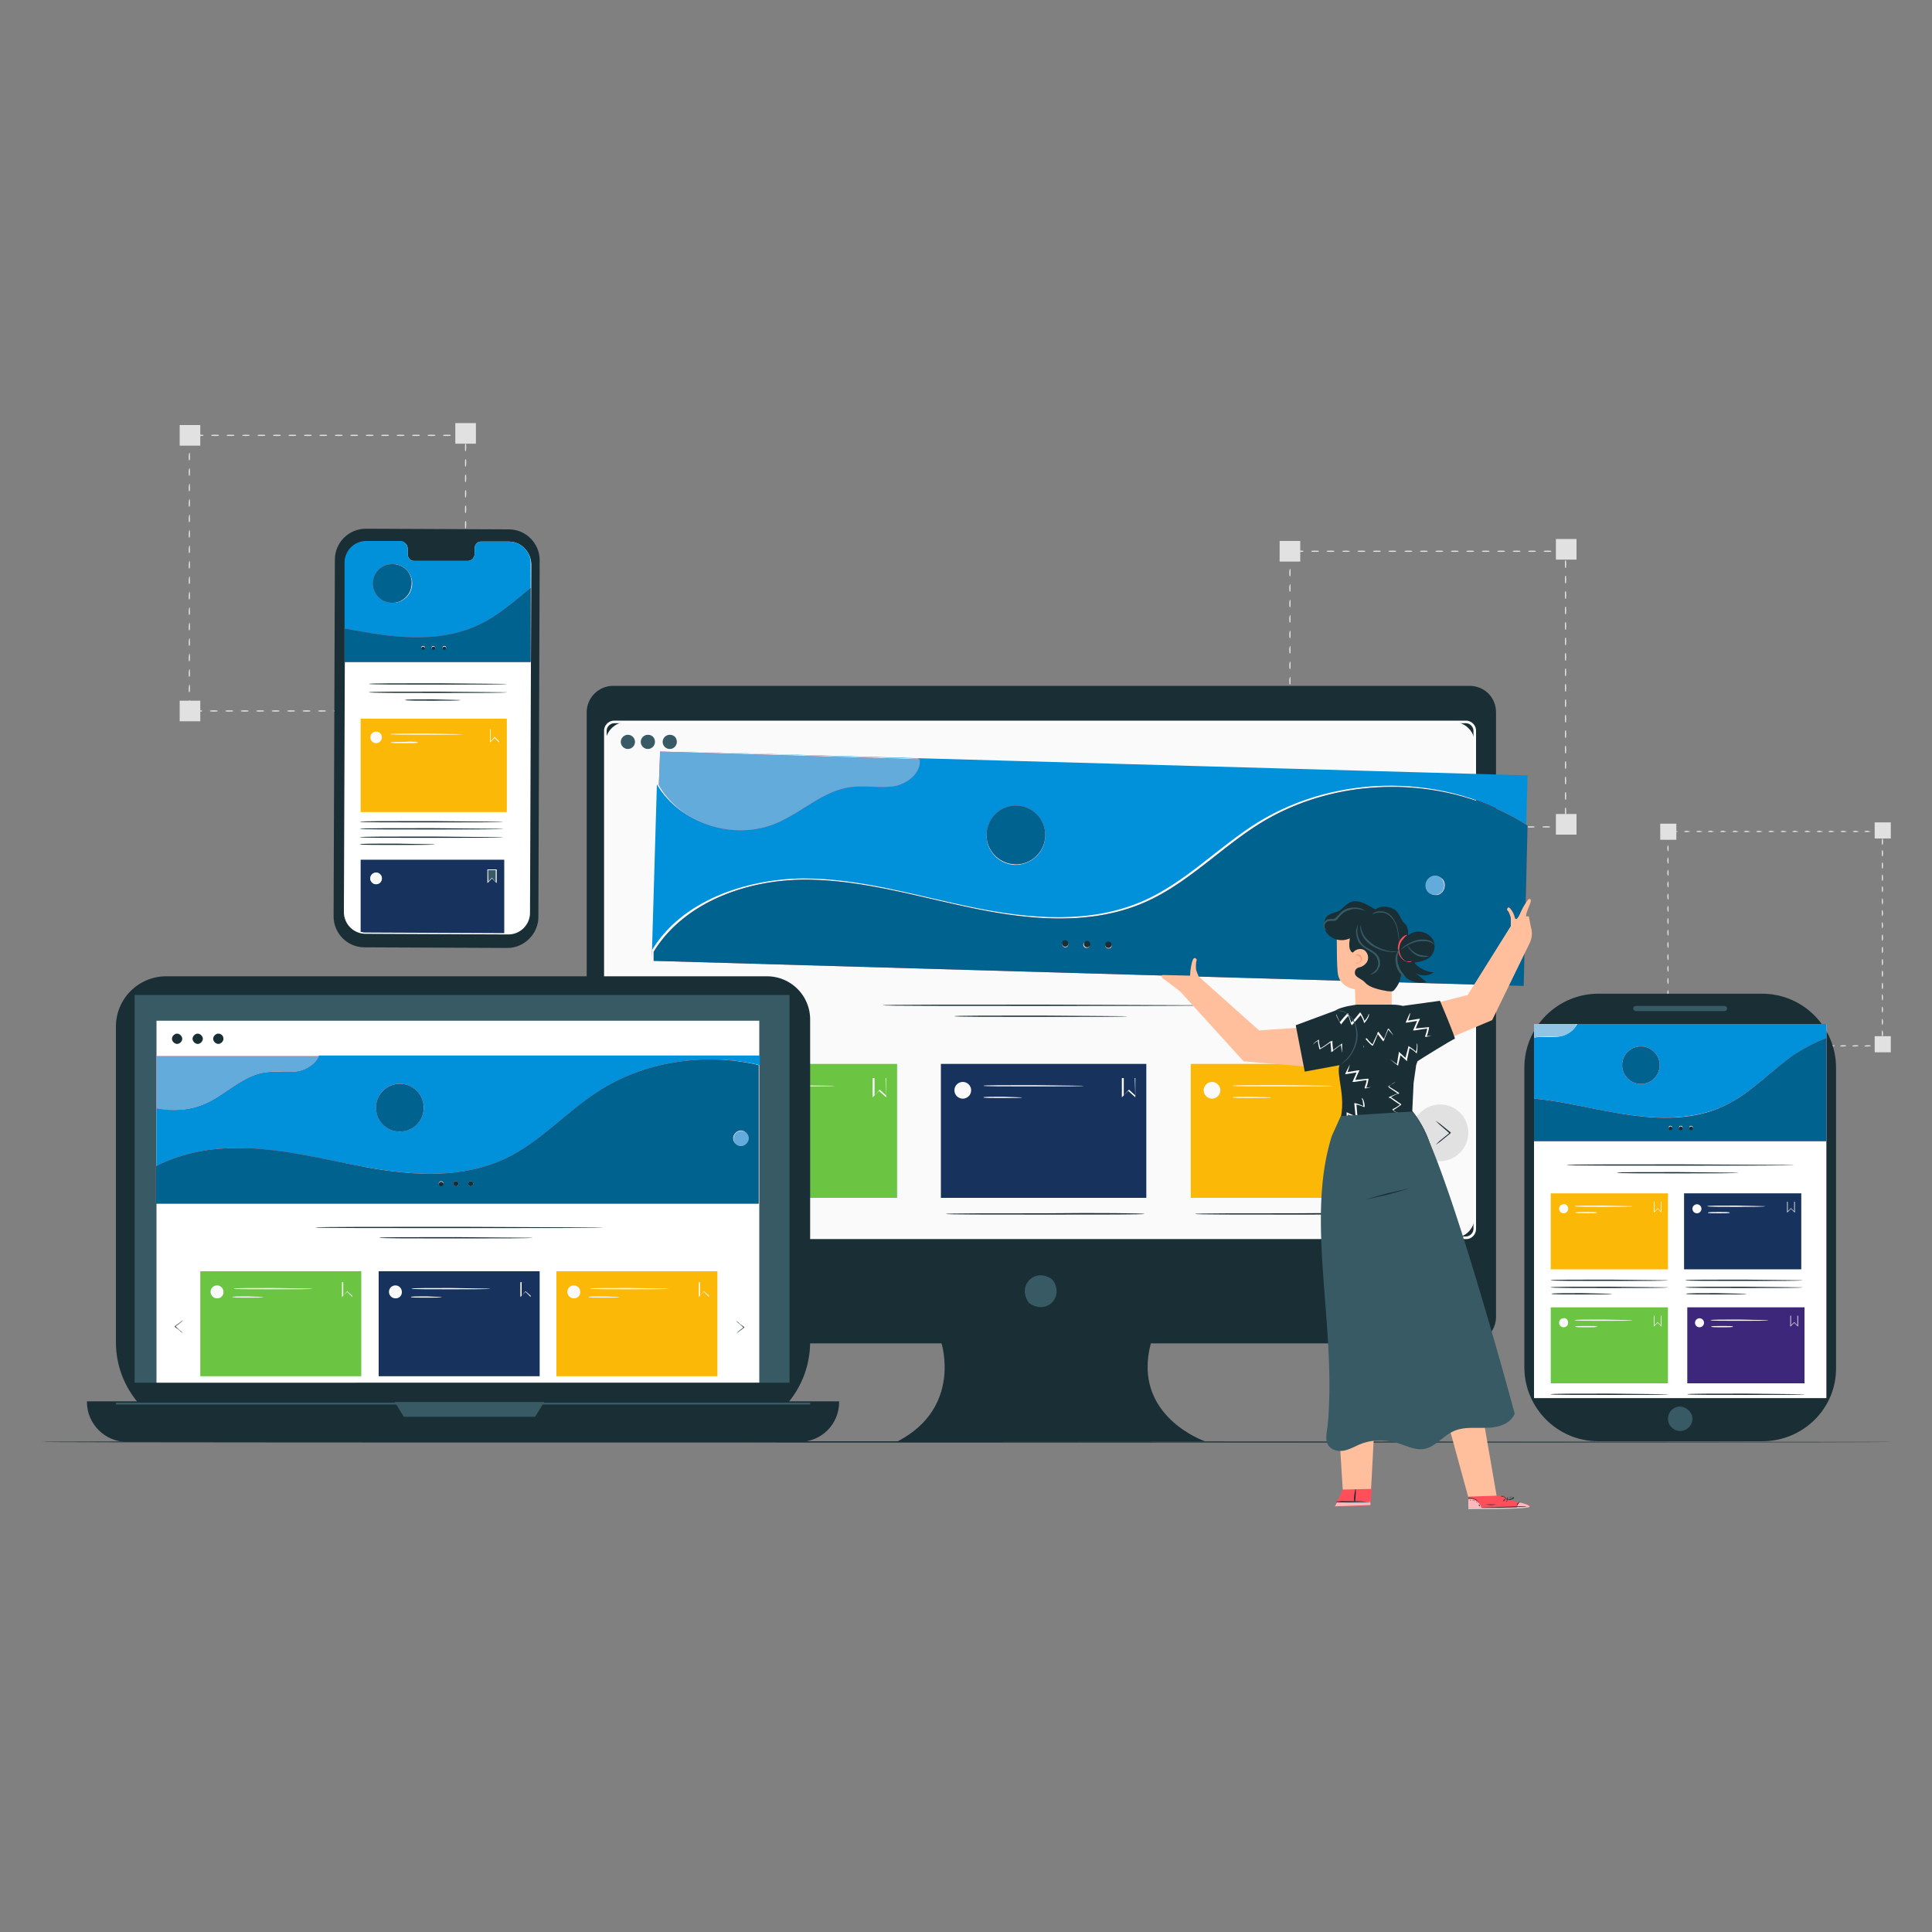 <svg xmlns="http://www.w3.org/2000/svg" xmlns:xlink="http://www.w3.org/1999/xlink" viewBox="0 0 300 300" xmlns:v="https://vecta.io/nano"><rect x="0" y="0" width="300" height="300" fill="#808080" stroke="none"/><style><![CDATA[.R{fill:#1a2e35}.S{fill:#fafafa}.T{fill:#ff4f5b}.U{fill:#375a64}.V{fill:#00628e}.W{fill:#fff}.X{fill:#62abda}.Y{fill:#17325c}.Z{fill:#0191db}.a{fill:#fcb807}.b{fill:#e1e1e1}.c{fill:#6bc542}]]></style><g class="b"><path d="M241.9 128.4c0-.1.4-.1.9-.1h.3l-.1.1c0-.3.1-.6.1-.6s.1.2.1.6v.1h-.4c-.5 0-.9 0-.9-.1z"/><use xlink:href="#B"/><use xlink:href="#B" x="-2.4"/><use xlink:href="#B" x="-4.8"/><use xlink:href="#B" x="-7.2"/><use xlink:href="#B" x="-9.6"/><use xlink:href="#B" x="-12"/><use xlink:href="#B" x="-14.4"/><use xlink:href="#B" x="-16.8"/><use xlink:href="#B" x="-19.2"/><use xlink:href="#B" x="-21.6"/><use xlink:href="#B" x="-24"/><use xlink:href="#B" x="-26.4"/><use xlink:href="#B" x="-28.8"/><use xlink:href="#C"/><use xlink:href="#C" x="-2.4"/><use xlink:href="#C" x="-4.8"/><use xlink:href="#C" x="-7.2"/><use xlink:href="#D"/><use xlink:href="#D" y="-2.4"/><use xlink:href="#D" y="-4.8"/><use xlink:href="#D" y="-7.2"/><use xlink:href="#D" y="-9.6"/><use xlink:href="#E"/><use xlink:href="#E" y="-2.4"/><use xlink:href="#E" y="-4.8"/><use xlink:href="#E" y="-7.2"/><use xlink:href="#E" y="-9.6"/><use xlink:href="#E" y="-12"/><use xlink:href="#E" y="-14.4"/><use xlink:href="#E" y="-16.8"/><use xlink:href="#E" y="-19.2"/><use xlink:href="#E" y="-21.6"/><use xlink:href="#E" y="-24"/><use xlink:href="#E" y="-26.4"/><use xlink:href="#E" y="-28.8"/><use xlink:href="#F"/><use xlink:href="#F" x="2.4"/><use xlink:href="#F" x="4.8"/><ellipse cx="209" cy="85.6" rx=".6" ry=".1"/><use xlink:href="#F" x="9.6"/><use xlink:href="#F" x="12"/><use xlink:href="#F" x="14.4"/><use xlink:href="#G"/><use xlink:href="#G" x="2.4"/><use xlink:href="#G" x="4.8"/><use xlink:href="#G" x="7.2"/><use xlink:href="#G" x="9.6"/><use xlink:href="#G" x="12"/><use xlink:href="#G" x="14.4"/><use xlink:href="#G" x="16.8"/><use xlink:href="#G" x="19.2"/><use xlink:href="#G" x="21.6"/><path d="M243.1 85.8s-.1-.1-.1-.2l.1.2c-.1-.1-.3 0-.4 0-.3 0-.6 0-.6-.1s.3-.1.6-.1h.5v.1s0 .1-.1.1z"/><use xlink:href="#H"/><use xlink:href="#H" y="2.4"/><use xlink:href="#H" y="4.8"/><use xlink:href="#H" y="7.2"/><use xlink:href="#H" y="9.6"/><use xlink:href="#H" y="12"/><use xlink:href="#H" y="14.4"/><use xlink:href="#H" y="16.8"/><use xlink:href="#H" y="19.2"/><use xlink:href="#H" y="21.6"/><use xlink:href="#H" y="24"/><use xlink:href="#H" y="26.4"/><use xlink:href="#H" y="28.8"/><use xlink:href="#H" y="31.2"/><use xlink:href="#H" y="33.6"/><path d="M243.1 124.2c-.1 0-.1-.3-.1-.6s0-.6.1-.6.1.3.1.6c0 .4 0 .6-.1.6zm0 2.4c-.1 0-.1-.3-.1-.6s0-.6.1-.6.1.3.1.6c0 .4 0 .6-.1.6z"/><path d="M241.6 126.4h3.2v3.2h-3.2zm-42.9.4h3.2v3.2h-3.2zm42.9-43.1h3.2v3.2h-3.2zm-42.9.3h3.2v3.2h-3.2zM71.1 110.4c0-.1.4-.1.9-.1h.3l-.1.1c0-.3.1-.6.1-.6s.1.2.1.6v.1H72c-.5 0-.9 0-.9-.1z"/><use xlink:href="#C" x="-139.6" y="-18"/><use xlink:href="#C" x="-142" y="-18"/><use xlink:href="#C" x="-144.4" y="-18"/><use xlink:href="#B" x="-178.1" y="-18"/><use xlink:href="#B" x="-180.5" y="-18"/><use xlink:href="#B" x="-182.9" y="-18"/><use xlink:href="#B" x="-185.3" y="-18"/><use xlink:href="#B" x="-187.7" y="-18"/><use xlink:href="#B" x="-190.1" y="-18"/><use xlink:href="#B" x="-192.5" y="-18"/><use xlink:href="#B" x="-194.9" y="-18"/><use xlink:href="#B" x="-197.3" y="-18"/><use xlink:href="#B" x="-199.7" y="-18"/><use xlink:href="#B" x="-202.1" y="-18"/><use xlink:href="#B" x="-204.5" y="-18"/><use xlink:href="#B" x="-206.9" y="-18"/><use xlink:href="#B" x="-209.3" y="-18"/><use xlink:href="#E" x="-170.9" y="-6"/><use xlink:href="#E" x="-170.9" y="-8.4"/><use xlink:href="#E" x="-170.9" y="-10.8"/><use xlink:href="#E" x="-170.9" y="-13.2"/><use xlink:href="#E" x="-170.9" y="-15.6"/><use xlink:href="#E" x="-170.9" y="-18"/><use xlink:href="#E" x="-170.9" y="-20.4"/><use xlink:href="#E" x="-170.9" y="-22.8"/><use xlink:href="#E" x="-170.9" y="-25.2"/><use xlink:href="#E" x="-170.9" y="-27.6"/><use xlink:href="#E" x="-170.9" y="-30"/><use xlink:href="#E" x="-170.9" y="-32.4"/><use xlink:href="#E" x="-170.9" y="-34.8"/><use xlink:href="#E" x="-170.9" y="-37.2"/><use xlink:href="#E" x="-170.9" y="-39.6"/><use xlink:href="#D" x="-170.9" y="-54.1"/><use xlink:href="#D" x="-170.9" y="-56.5"/><use xlink:href="#D" x="-170.9" y="-58.9"/><use xlink:href="#G" x="-187.7" y="-18"/><use xlink:href="#G" x="-185.3" y="-18"/><use xlink:href="#G" x="-182.9" y="-18"/><ellipse cx="38.2" cy="67.6" rx=".6" ry=".1"/><use xlink:href="#G" x="-178.1" y="-18"/><use xlink:href="#G" x="-175.7" y="-18"/><use xlink:href="#G" x="-173.3" y="-18"/><use xlink:href="#G" x="-170.9" y="-18"/><use xlink:href="#G" x="-168.5" y="-18"/><use xlink:href="#G" x="-166.1" y="-18"/><use xlink:href="#G" x="-163.7" y="-18"/><use xlink:href="#G" x="-161.3" y="-18"/><use xlink:href="#G" x="-158.9" y="-18"/><use xlink:href="#G" x="-156.5" y="-18"/><use xlink:href="#G" x="-154.1" y="-18"/><use xlink:href="#G" x="-151.7" y="-18"/><use xlink:href="#G" x="-149.3" y="-18"/><path d="M72.3 67.7s-.1-.1-.1-.2l.1.2c-.1-.1-.3 0-.4 0-.3 0-.6 0-.6-.1s.3-.1.6-.1h.5v.1l-.1.1z"/><use xlink:href="#I"/><use xlink:href="#I" y="2.4"/><use xlink:href="#I" y="4.8"/><use xlink:href="#I" y="7.2"/><use xlink:href="#I" y="9.6"/><use xlink:href="#I" y="12"/><use xlink:href="#J"/><use xlink:href="#J" y="2.4"/><use xlink:href="#J" y="4.8"/><use xlink:href="#J" y="7.2"/><use xlink:href="#J" y="9.6"/><use xlink:href="#J" y="12"/><use xlink:href="#J" y="14.4"/><use xlink:href="#J" y="16.8"/><use xlink:href="#J" y="19.2"/><use xlink:href="#J" y="21.6"/><use xlink:href="#J" y="24"/><path d="M70.7 108.4h3.2v3.2h-3.2zm-42.8.4h3.2v3.2h-3.2zm42.8-43.1h3.2v3.2h-3.2zm-42.8.3h3.2v3.2h-3.2zm263.5 96.4s.3-.1.7-.1h.2l-.1.1c0-.3 0-.5.1-.5s.1.2.1.5v.1h-.3c-.4 0-.7 0-.7-.1z"/><use xlink:href="#K"/><use xlink:href="#K" x="-1.9"/><use xlink:href="#L"/><use xlink:href="#K" x="-5.6"/><use xlink:href="#K" x="-7.5"/><use xlink:href="#L" x="-5.6"/><use xlink:href="#K" x="-11.2"/><use xlink:href="#K" x="-13.1"/><use xlink:href="#K" x="-15"/><use xlink:href="#K" x="-16.8"/><use xlink:href="#K" x="-18.7"/><use xlink:href="#K" x="-20.6"/><use xlink:href="#K" x="-22.4"/><use xlink:href="#K" x="-24.3"/><use xlink:href="#K" x="-26.2"/><use xlink:href="#L" x="-24.3"/><use xlink:href="#K" x="-29.9"/><path d="M259 161.1s.1.2.1.5 0 .5-.1.5c0 0-.1-.2-.1-.5 0-.2.1-.5.1-.5z"/><use xlink:href="#M"/><use xlink:href="#M" y="-1.9"/><use xlink:href="#M" y="-3.8"/><use xlink:href="#M" y="-5.6"/><use xlink:href="#M" y="-7.5"/><use xlink:href="#M" y="-9.4"/><use xlink:href="#M" y="-11.2"/><use xlink:href="#M" y="-13.1"/><use xlink:href="#M" y="-15"/><use xlink:href="#M" y="-16.8"/><use xlink:href="#M" y="-18.7"/><use xlink:href="#M" y="-20.6"/><path d="M259 136.8s.1.2.1.5 0 .5-.1.5c0 0-.1-.2-.1-.5 0-.2.1-.5.1-.5z"/><use xlink:href="#M" y="-24.3"/><use xlink:href="#M" y="-26.2"/><use xlink:href="#M" y="-28.1"/><use xlink:href="#M" y="-29.9"/><use xlink:href="#N"/><use xlink:href="#N" x="1.9"/><use xlink:href="#N" x="3.8"/><use xlink:href="#N" x="5.6"/><use xlink:href="#N" x="7.5"/><use xlink:href="#N" x="9.4"/><use xlink:href="#N" x="11.2"/><use xlink:href="#N" x="13.1"/><use xlink:href="#N" x="15"/><path d="M277.5 129.1s-.2.1-.5.1-.5 0-.5-.1c0 0 .2-.1.5-.1a1.34 1.34 0 0 0 .5.1z"/><use xlink:href="#N" x="18.7"/><use xlink:href="#N" x="20.6"/><use xlink:href="#N" x="22.5"/><use xlink:href="#N" x="24.3"/><use xlink:href="#N" x="26.2"/><use xlink:href="#N" x="28.1"/><use xlink:href="#N" x="29.9"/><path d="M292.3 129.3l-.1-.1.1.1h-.3c-.3 0-.5 0-.5-.1 0 0 .2-.1.5-.1h.4c-.1.1-.1.2-.1.2z"/><ellipse cx="292.3" cy="130.7" rx=".1" ry=".5"/><ellipse cx="292.3" cy="132.5" rx=".1" ry=".5"/><ellipse cx="292.3" cy="134.4" rx=".1" ry=".5"/><ellipse cx="292.3" cy="136.3" rx=".1" ry=".5"/><use xlink:href="#O"/><use xlink:href="#O" y="1.9"/><use xlink:href="#O" y="3.7"/><use xlink:href="#O" y="5.6"/><ellipse cx="292.3" cy="145.6" rx=".1" ry=".5"/><ellipse cx="292.3" cy="147.5" rx=".1" ry=".5"/><ellipse cx="292.3" cy="149.4" rx=".1" ry=".5"/><ellipse cx="292.3" cy="151.2" rx=".1" ry=".5"/><ellipse cx="292.3" cy="153.1" rx=".1" ry=".5"/><use xlink:href="#O" y="16.8"/><use xlink:href="#O" y="18.7"/><use xlink:href="#O" y="20.6"/><use xlink:href="#O" y="22.4"/><path d="M291.1 160.9h2.5v2.5h-2.5zm-33.3.3h2.5v2.5h-2.5zm33.3-33.5h2.5v2.5h-2.5zm-33.3.2h2.5v2.5h-2.5z"/></g><path d="M293.5 223.9c0 .1-64.3.1-143.5.1-79.3 0-143.5 0-143.5-.1s64.2-.1 143.5-.1l143.5.1zm-19.9-.1h-25.4c-6.4 0-11.5-5.2-11.5-11.5v-46.5c0-6.4 5.2-11.5 11.5-11.5h25.4c6.4 0 11.5 5.2 11.5 11.5v46.5c.1 6.4-5.1 11.5-11.5 11.5z" class="R"/><path d="M238.2 159h45.4v58.1h-45.4z" class="W"/><path d="M262.8 220.3c0 1-.8 1.9-1.9 1.9-1 0-1.9-.8-1.9-1.9 0-1 .8-1.9 1.9-1.9 1 .1 1.9.9 1.9 1.9zm5-63.3H254c-.2 0-.4-.2-.4-.4h0c0-.2.2-.4.4-.4h13.8c.2 0 .4.2.4.4h0c0 .2-.2.4-.4.4z" class="U"/><path d="M261.5 185.3h18.2v11.8h-18.2z" class="Y"/><g class="S"><path d="M264.2 187.7a.68.68 0 1 1-1.4 0 .68.68 0 1 1 1.4 0z"/><use xlink:href="#P"/><use xlink:href="#Q"/><path d="M268.6 188.3c0 .1-.8.1-1.7.1s-1.7 0-1.7-.1.8-.1 1.7-.1c1 0 1.7 0 1.7.1z"/></g><path d="M242.4 160.9c-1.4.3-2.8 0-4.1.2h-.1v9.5c4.3.4 8.5 1.5 12.7 2.2 5.7 1 11.7 1.3 16.9-1.1 4.2-2 7.3-5.6 11.2-8.1a24.71 24.71 0 0 1 4.6-2.3V159h-38.7c-.4.9-1.5 1.7-2.5 1.9zm12.4 1.6c1.6 0 2.9 1.3 2.9 2.9s-1.3 2.9-2.9 2.9-2.9-1.3-2.9-2.9 1.3-2.9 2.9-2.9z" class="Z"/><use xlink:href="#R" class="T"/><use xlink:href="#R" class="V"/><path d="M259.4 174.9c-.1 0-.3.1-.3.3s.1.3.3.3c.1 0 .3-.1.3-.3s-.2-.3-.3-.3zm1.6 0c-.1 0-.3.1-.3.3s.1.3.3.3.3-.1.3-.3-.2-.3-.3-.3zm1.6 0c-.1 0-.3.1-.3.3s.1.3.3.3c.1 0 .3-.1.3-.3s-.2-.3-.3-.3z" class="R"/><circle cx="254.8" cy="165.4" r="2.9" class="T"/><circle cx="254.8" cy="165.4" r="2.9" class="V"/><path d="M242.4 160.9c1-.2 2.1-.9 2.4-1.9h-6.6v2.1h.1c1.3-.3 2.7 0 4.1-.2z" class="X"/><path d="M278.5 180.9c0 .1-7.9.1-17.6.1s-17.6 0-17.6-.1 7.9-.1 17.6-.1l17.6.1zm-8.6 1.2c0 .1-4.2.1-9.4.1s-9.4 0-9.4-.1 4.2-.1 9.4-.1l9.4.1z" class="R"/><path d="M240.8 185.3H259v11.8h-18.2z" class="a"/><g class="S"><path d="M243.5 187.7a.68.68 0 1 1-1.4 0 .68.68 0 0 1 .7-.7c.4-.1.7.3.7.7z"/><use xlink:href="#P" x="-20.7"/><use xlink:href="#Q" x="-20.6"/><path d="M248 188.3c0 .1-.8.1-1.7.1s-1.7 0-1.7-.1.8-.1 1.7-.1 1.7 0 1.7.1z"/></g><g class="R"><use xlink:href="#S"/><use xlink:href="#S" y="1.1"/><path d="M250.3 200.9c0 .1-2.1.1-4.7.1s-4.7 0-4.7-.1 2.1-.1 4.7-.1l4.7.1z"/></g><path d="M240.8 203H259v11.8h-18.2z" class="c"/><g class="S"><path d="M243.5 205.4a.68.68 0 1 1-1.4 0 .68.68 0 0 1 .7-.7c.4-.1.7.3.7.7z"/><use xlink:href="#P" x="-20.7" y="17.7"/><use xlink:href="#Q" x="-20.6" y="17.7"/><path d="M248 206c0 .1-.8.1-1.7.1s-1.7 0-1.7-.1.8-.1 1.7-.1 1.7 0 1.7.1z"/></g><use xlink:href="#S" y="17.7" class="R"/><path d="M262 203h18.2v11.8H262z" fill="#3c277a"/><g class="S"><path d="M264.6 205.4a.68.68 0 1 1-1.4 0 .68.68 0 1 1 1.4 0z"/><use xlink:href="#P" x="0.5" y="17.7"/><use xlink:href="#Q" x="0.5" y="17.7"/><path d="M269.1 206c0 .1-.8.1-1.7.1s-1.7 0-1.7-.1.8-.1 1.7-.1c1 0 1.7 0 1.7.1z"/></g><g class="R"><use xlink:href="#S" x="21.2" y="17.7"/><use xlink:href="#S" x="20.9"/><use xlink:href="#S" x="20.9" y="1.1"/><path d="M271.2 200.9c0 .1-2.1.1-4.7.1s-4.7 0-4.7-.1 2.1-.1 4.7-.1l4.7.1z"/></g><path d="M242.4 160.9c1-.2 2.1-.9 2.4-1.9h-6.6v2.1h.1c1.3-.3 2.7 0 4.1-.2z" opacity=".3" class="W"/><path d="M228.2 106.5h-133c-2.3 0-4.1 1.9-4.1 4.1v93.9c0 2.3 1.9 4.1 4.1 4.1h51s3.2 10-6.8 15.2h47.7s-11.4-3.9-8.4-15.2h49.5c2.3 0 4.1-1.9 4.1-4.1v-93.9c0-2.3-1.8-4.1-4.1-4.1z" class="R"/><path d="M163.5 198.8c1.8 2.6-1 5.4-3.6 3.6-.1-.1-.2-.1-.2-.2-1.8-2.6 1-5.4 3.6-3.6 0 0 .1.1.2.2z" class="U"/><path d="M225.8 192.2H97.3a3.33 3.33 0 0 1-3.3-3.3v-73.5a3.33 3.33 0 0 1 3.3-3.3h128.4a3.33 3.33 0 0 1 3.3 3.3v73.5c0 1.8-1.4 3.3-3.2 3.3z" class="S"/><path d="M227.7 192.4H95.4a1.58 1.58 0 0 1-1.6-1.6v-77.3a1.58 1.58 0 0 1 1.6-1.6h132.2a1.58 1.58 0 0 1 1.6 1.6v77.3c0 .9-.7 1.6-1.5 1.6zM95.4 112.3c-.6 0-1.2.5-1.2 1.2v77.3c0 .6.5 1.2 1.2 1.2h132.2c.6 0 1.2-.5 1.2-1.2v-77.3c0-.6-.5-1.2-1.2-1.2H95.4z" class="W"/><g class="U"><use xlink:href="#T"/><path d="M98.6 115.2a1.11 1.11 0 0 1-1.1 1.1 1.11 1.11 0 0 1-1.1-1.1 1.11 1.11 0 0 1 1.1-1.1 1.11 1.11 0 0 1 1.1 1.1z"/><use xlink:href="#T" x="-3.4"/></g><path d="M187.1 156.1c0 .1-11.2.1-25 .1s-25 0-25-.1 11.2-.1 25-.1l25 .1zm-12.1 1.7c0 .1-6 .1-13.4.1s-13.4 0-13.4-.1 6-.1 13.4-.1l13.4.1z" class="R"/><path d="M107.4 165.2h31.9V186h-31.9z" class="c"/><g class="S"><path d="M112 169.3c0 .7-.6 1.3-1.3 1.3s-1.3-.6-1.3-1.3.6-1.3 1.3-1.3c.8 0 1.3.6 1.3 1.3zm25.6 1.1l-1.1-1-1 1v-3h2l.1 3zm-1-1.2h0l1 .9v-2.7h-1.8v2.7l.8-.9z"/><use xlink:href="#U"/><use xlink:href="#V"/></g><path d="M146.1 165.2H178V186h-31.9z" class="Y"/><path d="M177.7 188.5c0 .1-6.9.1-15.4.1s-15.4 0-15.4-.1 6.9-.1 15.4-.1c8.4-.1 15.4 0 15.4.1z" class="R"/><g class="S"><circle cx="149.5" cy="169.3" r="1.3"/><path d="M176.3 170.4l-1.1-1-1 1v-3h2l.1 3zm-1-1.2h0l1 .9v-2.7h-1.8v2.7l.8-.9z"/><use xlink:href="#U" x="38.7"/><use xlink:href="#V" x="38.8"/></g><path d="M184.9 165.2h31.9V186h-31.9z" class="a"/><path d="M216.4 188.5c0 .1-6.9.1-15.4.1s-15.4 0-15.4-.1 6.9-.1 15.4-.1c8.5-.1 15.4 0 15.4.1z" class="R"/><g class="S"><path d="M189.5 169.3c0 .7-.6 1.3-1.3 1.3s-1.3-.6-1.3-1.3.6-1.3 1.3-1.3 1.3.6 1.3 1.3zm25.6 1.1l-1.1-1-1 1v-3h2l.1 3zm-1.1-1.2h0l1 .9v-2.7h-1.8v2.7l.8-.9z"/><use xlink:href="#U" x="77.4"/><use xlink:href="#V" x="77.5"/></g><path d="M228 175.9c0 2.4-2 4.4-4.4 4.4s-4.4-2-4.4-4.4 2-4.4 4.4-4.4 4.4 1.9 4.4 4.4z" class="b"/><path d="M222.9 177.8l.6-.6 1.6-1.3v.1l-1.6-1.4-.6-.6.7.5 1.6 1.3.1.1-.1.1-1.6 1.3-.7.5z" class="R"/><path d="M95.6 175.9c0-2.4 2-4.4 4.4-4.4s4.4 2 4.4 4.4-2 4.4-4.4 4.4-4.4-2-4.4-4.4z" class="b"/><path d="M100.7 174l-.6.6-1.6 1.3v-.1l1.6 1.4.6.6-.7-.5-1.6-1.3-.1-.1.1-.1 1.6-1.3.7-.5z" class="R"/><path d="M102.3 116.6l-.2 5.2.2-5.2 40.3 1.2c.3 2.1-1.9 3.9-4.1 4.2-2.1.3-4.3-.2-6.5.1-4.3.5-7.6 4-11.6 5.6-6.5 2.8-14.8.2-18.4-5.9l-.8 27.2v-1.4c4.6-7.7 14.5-11.1 23.5-11.2 9 0 17.6 2.7 26.4 4.5s18.2 2.6 26.4-1c6.6-2.9 11.7-8.4 17.8-12.2 12.5-7.7 29.3-7.6 41.6.3l-.7 24.7-135.1-3.9 135.2 4 .9-32.4-134.9-3.8zm55.3 17.7c-2.5-.1-4.5-2.2-4.4-4.7s2.2-4.5 4.7-4.4 4.5 2.2 4.4 4.7-2.2 4.4-4.7 4.4z" class="Z"/><use xlink:href="#W" class="T"/><use xlink:href="#W" class="V"/><path d="M165.4 146a.5.5 0 1 0 0 1 .47.47 0 0 0 .5-.5c0-.2-.2-.5-.5-.5zm3.4.1a.5.5 0 1 0 0 1 .47.47 0 0 0 .5-.5c0-.2-.2-.5-.5-.5zm3.3.1a.5.5 0 1 0 0 1 .47.47 0 0 0 .5-.5c.1-.2-.2-.5-.5-.5z" class="R"/><use xlink:href="#X" class="T"/><use xlink:href="#X" class="X"/><use xlink:href="#Y" class="T"/><use xlink:href="#Y" class="V"/><path d="M221.8 136.4c-.6.6-.6 1.5-.1 2.1.6.6 1.5.6 2.1.1.6-.6.6-1.5.1-2.1-.5-.7-1.5-.7-2.1-.1z" class="X"/><path d="M216.8 153.1c1.1-1.9 1.4-4.4 1.7-6.5.1-1 .4-2.5-.3-3.1-.8-.7-.8-1.7-1.7-2.3-.9-.5-2.1-.6-2.9 0" class="R"/><path d="M213.7 159.8h0c-1.7.1-3.2-1.2-3.2-2.9l-.1-3.3s-2.5-.2-2.7-2.7-.1-8.1-.1-8.1h0c2.8-1.4 6.1-1.2 8.7.6l-.2 8.7v4.7c0 1.4-.8 2.8-2.4 3z" fill="#ffbf9d"/><path d="M210.1 147.9c.4-.5 1.1-.7 1.7-.4.6.4.8 1.2.5 1.8-.2.4-.7.8-1.2.9s-.8.5-.7 1c.1.6 1.1.8 1.6 1.4.7.8 2.3 1.1 3.4 1.3 1 .1.9.1 1.5-.7.4-.6.6-1.2.6-2l.1-5.4c0-.7 0-1.3-.1-2-.2-.6-.5-1.3-1-1.6-.6-.4-1.4-.4-2-.6-.9-.3-1.6-.8-2.4-1.2s-1.8-.7-2.6-.2c-.6.3-1 .9-1.5 1.2-.8.5-1.9.3-2.3 1.5-.1.4-.1.8 0 1.3.5 1.6 2.5 2.2 3.9 1.5 0 .3-.2.9 0 1.7.1 0 .1.5.5.5" class="R"/><path d="M210.6 149.4s.1.1.3.1.4-.2.4-.5-.2-.5-.4-.6-.3 0-.4-.1c0 0 .1-.1.4-.1a.76.76 0 0 1 .4.2c.1.1.2.3.2.5 0 .4-.4.7-.7.7-.1 0-.2-.1-.3-.1.1 0 .1-.1.1-.1z" fill="#ff9a6c"/><path d="M217.7 146.3c.4-.8 1.2-1.4 2.1-1.6s1.9.2 2.5.9.6 1.8.1 2.6c-.6.9-1.7 1.1-2.8 1.3.8.9 1.9 1.4 3 1.5-.8.6-1.9.6-2.8.1l1.7 1.4c-1.7.4-3.6-.5-4.3-2.1s-.2-3.6 1.2-4.7" class="R"/><path d="M219.2 149.3s-.3.2-.9 0c-.5-.2-1.1-.8-1.2-1.7-.1-.4 0-.8.1-1.2.1-.3.3-.6.5-.8.4-.4.8-.5.8-.4 0 0-.3.2-.6.6-.4.4-.7 1.1-.6 1.9s.6 1.4 1.1 1.6c.5 0 .8-.1.8 0z" class="T"/><g class="U"><path d="M222.8 146.8s-.2-.3-.7-.5-1.2-.2-2-.1a6.78 6.78 0 0 0-1.9.8l-.7.5s.2-.3.6-.6a5.61 5.61 0 0 1 1.9-.9c.8-.2 1.6-.1 2.1.1.6.3.7.7.7.7z"/><path d="M222 148.4s-.2.1-.6.2c-.4 0-.9 0-1.5-.3-.5-.3-.9-.7-1.1-1s-.3-.6-.3-.6.1.2.4.5c.2.3.6.6 1.1.9.5.2 1 .3 1.4.3.4.1.6 0 .6 0zm-3.7 3.4s-.3-.1-.6-.4c-.4-.3-.8-.9-.9-1.6-.2-.7-.1-1.4.1-1.8.2-.5.3-.7.4-.7l-.2.7c-.1.4-.2 1.1 0 1.7.2.7.5 1.2.8 1.5.2.4.4.5.4.6zm-5.2-9.8s.2-.4 1-.5c.3 0 .8 0 1.2.2a2.59 2.59 0 0 1 1.1 1c.6.9.7 1.8.8 2.5s.1 1.1.1 1.1-.1-.4-.2-1.1c-.1-.6-.2-1.6-.8-2.4-.3-.4-.6-.7-1-.9s-.8-.2-1.1-.2c-.7 0-1 .3-1.1.3zm-6.9 2.5s-.1 0-.3-.1-.5-.4-.4-.9c0-.2.2-.4.4-.6s.5-.2.8-.2.5 0 .7-.2l.6-.6c.4-.5 1-.8 1.5-.9s1-.1 1.5 0c.4.1.7.2.9.4.2.1.3.2.3.2s-.4-.3-1.2-.4c-.4-.1-.9-.1-1.4.1-.5.1-1 .4-1.4.8-.2.2-.4.5-.6.7a.76.76 0 0 1-.4.2h-.4c-.3 0-.5 0-.7.1s-.3.3-.4.5c-.1.4.1.7.3.8.1.1.2.1.2.1z"/><path d="M212.8 151.3s.1-.1.3-.2.5-.4.7-.7c.2-.4.3-.9.1-1.4-.1-.3-.2-.5-.4-.7s-.5-.4-.8-.6-.6-.3-.8-.5c-.3-.2-.5-.4-.7-.6-.4-.5-.5-1-.6-1.5s0-.8.1-1.1c.1-.2.1-.4.2-.4 0 0-.2.5-.1 1.4.1.4.2.9.6 1.4.3.5.9.8 1.5 1.1.3.2.6.4.8.6s.4.5.5.8c.2.6.1 1.2-.2 1.6-.2.4-.5.6-.8.7s-.4.2-.4.1zm4.3-3.6s-.1 0-.3.1c-.2 0-.5.1-.9 0-.7 0-1.8-.3-2.8-.9s-1.6-1.5-1.8-2.3c-.1-.4-.1-.7 0-.9s.1-.3.1-.3-.2.5.1 1.2c.2.7.9 1.5 1.8 2.1s1.9.9 2.6 1 1.2 0 1.2 0z"/></g><path d="M208.5 231.3l-1.2 2.6 5.5-.1.2-2.7z" class="T"/><g class="R"><path d="M212.9 233.3s-.3.1-.8.1h-1.9c-.7 0-1.4 0-1.9-.1-.5 0-.8 0-.8-.1 0 0 .3 0 .8-.1h1.9c.7 0 1.4 0 1.9.1.5 0 .8.1.8.1z"/><path d="M210.5 231s.1.5 0 1.2c0 .6-.1 1.2-.2 1.1 0 0-.1-.5 0-1.2l.2-1.1z"/></g><path d="M207.3 233.9l5.5-.2v-.5l-5.2.1-.3.6" opacity=".6" class="W"/><path d="M232.4 232.3l-8.5-49.1c0-.1 0-.1-.1-.2h0c-1.5-5.8-2.6-7.2-2.6-7.2l-14.2.4c-1.1 2-1.3 6.8-1.3 6.8-.2.6 2.8 48.3 2.8 48.3l4.4-.1 2.4-45.1 12.7 46.4 4.4-.2zm-47.6-80.8c0-.9.3-2.6.6-2.7.2-.1.5.1.4.4-.1.2-.1.6-.1.9 0 .2 0 .5.1.7s.1.4.2.5l.1.3 9.4 8.4 5.9-.4 1.2 6-9.5-.8-9.8-10.8-2.2-1.7c-1-.6-.7-.8-.6-.9l4.3.1zm52.7-5l-5.8 11.9-5.9 2.5-2.2-5.3 4.3-1.1 6.7-10.7v-.9c0-.2 0-.5-.1-.7-.1-.3-.2-.6-.4-.8s0-.5.2-.5c.2.1.7.7.9 1.5.2.9.8-.4 1-.9s1-1.8 1.2-1.9c.3-.1.4.2.2.7s-.8 1.9-.6 2h.4l.3 1.6c.3.9.2 1.8-.2 2.6z" fill="#ffbf9d"/><path d="M233.7 232.8v-.6l-5.7.2v1.8h.4l9-.2c1.1-.3-3.7-1.2-3.7-1.2z" class="T"/><g class="W"><path d="M230.1 234.2c-.1-.4-.4-.8-.8-1.1s-.9-.4-1.3-.3v1.5l2.1-.1z" opacity=".6"/><path d="M236 233.3s1.7.4 1.5.7-6.6.4-9.5.3v-.1l7.5-.1c0-.1.2-.8.5-.8z" opacity=".6"/></g><g class="R"><path d="M227.9 234.1h4.8l3.4-.1c.4 0 .7 0 1-.1h0-1l-6.8.2h-1.4z"/><path d="M235.5 234.1s0-.2.2-.5c.1-.2.4-.4.3-.4 0 0-.2.1-.4.3-.1.3-.1.6-.1.6zm-1.7-.8l.2-.2c.1-.1.1-.2.1-.2l-.2.2c0 .1-.1.2-.1.2zm-.4-.2s.1 0 .2-.1.2-.2.1-.2c0 0-.1 0-.2.1s-.1.2-.1.2zm-.3-.5h0z"/><path d="M233 232.3s.1.1.3.1.3 0 .3-.1h-.6zm1 .6h.4c.1 0 .2 0 .4-.1.1 0 .1 0 .2-.1l.1-.1c0-.1 0-.1-.1-.1-.4-.2-.7 0-.8.2-.1 0-.1.1-.2.2.1 0 .1.1 0 0 .1.1.1 0 .2-.2.1-.1.2-.2.3-.2s.3-.1.4 0c.1 0 0 .1 0 .1-.1 0-.1.1-.2.1s-.3.1-.4.1c-.1.1-.3.1-.3.1z"/><path d="M234.1 232.9s.1-.1 0-.2c0-.1 0-.2-.1-.2-.1-.1-.2-.2-.3-.2s-.1.1-.1.2 0 .1.1.1l.2.2c.1.1.2.1.2.1l-.4-.4c-.1-.1-.1-.2 0-.2s.2.1.2.1c.1.1.1.1.1.2.1.2.1.3.1.3zm-6.1-.2h.4c.3 0 .6.1.9.3s.5.5.6.7.1.4.1.4v-.1c0-.1 0-.2-.1-.3-.1-.2-.3-.5-.6-.8a1.93 1.93 0 0 0-1-.3h-.3v.1z"/><path d="M230.7 233.6s.4.1.8.1c.5 0 .8-.1.8-.1h-1.6zm-1.1.1s0 .1.1.1c0 .1.1.1.1.1v-.2c-.1 0-.1-.1-.2 0z"/><path d="M229.2 233.2s0 .1.1.1l.1.1s0-.1-.1-.1c0-.1-.1-.1-.1-.1zm-.6-.2h.2c.1 0 .1.1.2.1 0 0 0-.1-.1-.1-.2-.1-.3 0-.3 0zm-.4-.1c.1.1.2.1.2.1 0-.1-.1-.1-.2-.1zm-8.3-67.5l.2-.6c.4-.3 5.6-3.5 5.8-3.5s-2.3-5.9-2.3-5.9l-5.8.8c-.6-.2-1.6-.2-1.6-.2h-5.5s-2.5.3-3.3.9l-6.2 2.3 1.4 7.2 5.4-1c-.3.7 0 2 .2 3.5.3 1.8.4 4.3-.5 5.9 0 0-1.1 3.9-1.1 7.1l15.9-1.9s0-3.4-3.2-7.5l.2-4.3.4-2.8z"/></g><g class="S"><path d="M208.4 163.5s-.1-.5-.2-1.4l.1.1-1.5 1.1-.1.1v-.2c0-.5-.1-1-.1-1.5l.2.1h-.1c-.6.4-1.1.8-1.7 1.1l-.1.1v-.1c-.2-.5-.2-1-.3-1.4l.1.1c-.4.2-.6.4-.8.6s-.2.3-.2.3 0-.1.2-.3c.1-.2.4-.5.8-.7l.1-.1v.1c0 .4.1.9.3 1.4l-.1-.1a15.26 15.26 0 0 0 1.6-1.1h.1l.2-.1v.2c0 .5.1 1 .1 1.5l-.2-.1 1.5-1.1.1-.1v1.5zm8-2.7s-.4-.4-.9-1h.1l-.7 1.7-.1.2-.1-.1-.9-1.2h.2v.1c-.3.6-.5 1.3-.8 1.8l-.1.1-.1-.1c-.4-.3-.7-.7-1-1h.1c-.2.4-.3.7-.3 1v.4s-.1-.1 0-.4c0-.3.1-.6.3-1l.1-.1.1.1c.2.3.6.7 1 1h-.2c.2-.6.5-1.2.8-1.8v-.1l.1-.2.1.1.9 1.2h-.2c.3-.6.5-1.2.7-1.7l.1-.1.1.1.7 1zm-6.8 4.5s-.1.5-.4 1.3l-.1-.1 1.8-.3h.2l-.1.2c-.2.4-.4.9-.6 1.4l-.1-.1h.1l2-.2h.1v.1c-.1.5-.2 1-.4 1.4l-.1-.1c.4 0 .8-.1 1-.2s.3-.2.3-.2-.1.1-.3.2-.6.3-1 .3h-.1v-.1c.1-.4.3-.8.3-1.3l.1.1-2 .3h-.3l.1-.2.6-1.4.1.1-1.8.3h-.1v-.1l.7-1.4zm9.4-8s-.1.5-.4 1.3l-.1-.1 1.8-.3h.2l-.1.2c-.2.4-.4.9-.6 1.4l-.1-.1h.1l2-.2h.1v.1c-.1.5-.2 1-.4 1.4l-.1-.1c.4 0 .8-.1 1-.2s.3-.2.3-.2-.1.1-.3.2-.6.3-1 .3h-.1v-.1c.1-.4.3-.8.3-1.3l.1.1-2 .3h-.3l.1-.2.6-1.4.1.1-1.8.3h-.1v-.1c.4-.9.6-1.4.7-1.4z"/><path d="M207.5 157.5s.2.5.6 1.3h-.1c.3-.4.7-.9 1.2-1.4l.1-.1.1.2c.1.4.3.9.5 1.4h-.2l.1-.1c.5-.5.9-1 1.3-1.5l.1-.1.1.1c.3.5.5.9.6 1.3h-.1c.3-.3.5-.6.6-.8s.1-.4.2-.3c0 0 0 .1-.1.4-.1.2-.3.6-.6.9l-.1.1v-.1c-.1-.4-.3-.8-.6-1.3h.2l-1.3 1.5-.2.2-.1-.2c-.2-.5-.3-1-.5-1.4h.2c-.5.5-.9 1-1.2 1.4l-.1.1v-.1c-.6-1-.8-1.5-.7-1.5zm8.4 7l1.1.8h-.1l.3-1.8v-.2l.1.1 1.1 1-.2.1v-.1l.5-1.9v-.1l.1.1c.5.3.9.6 1.1.9h-.1c.2-.4.2-.8.2-1v-.4s.1.1.1.4c0 .2 0 .6-.1 1.1v.1l-.1-.1a4.44 4.44 0 0 0-1.1-.8l.1-.1-.4 1.9v.3l-.1-.1-1.1-1 .2-.1c-.1.7-.3 1.3-.4 1.8v.1l-.1-.1c-.7-.5-1.1-.9-1.1-.9zm.8 3.5s-.4.3-1.2.7v-.1l1.6 1 .2.1-.2.1c-.4.2-.9.4-1.3.7v-.2h.1l1.6 1.1.1.1-.1.1c-.4.3-.8.6-1.2.8v-.1c.3.3.6.5.9.5.2.1.4.1.4.1h-.4c-.2-.1-.6-.2-.9-.5l-.1-.1.1-.1c.4-.2.8-.4 1.2-.8v.2a15.26 15.26 0 0 1-1.6-1.1h-.1l-.2-.1.2-.1 1.4-.6v.2l-1.5-1-.1-.1.1-.1c.5-.5 1-.7 1-.7zm-8.6 6.1s.5.1 1.3.5l-.1.1c-.1-.5-.2-1.2-.2-1.8v-.2l.2.1c.4.2.9.4 1.4.6l-.2.1v-.1l-.2-2v-.1h.1c.5.1 1 .3 1.4.5l-.1.1c0-.4-.1-.8-.1-1-.1-.2-.2-.3-.1-.4 0 0 .1.1.2.3s.2.6.2 1v.1h-.1c-.4-.2-.8-.3-1.3-.4l.1-.1c.1.6.1 1.3.2 2v.3l-.2-.1-1.4-.6.1-.1.2 1.9v.1l-.1-.1c-.8-.4-1.3-.6-1.3-.7z"/></g><path d="M207.6 156.9h.4c.3 0 .7.1 1.1.4s.9.7 1.2 1.3a4.99 4.99 0 0 1 .5 2.1c0 1.6-.8 2.9-1.4 3.6-.3.4-.7.6-.9.8l-.4.2s.5-.3 1.2-1.1c.6-.7 1.3-2 1.3-3.5 0-.7-.1-1.5-.4-2a3.61 3.61 0 0 0-1.1-1.3c-.8-.5-1.5-.4-1.5-.5zm-.8 19.5c-4.1 13 .7 29.3-.6 44.5-.1 1.4-.7 3 .4 3.9.6.5 1.5.6 2.3.4s1.5-.6 2.2-.9c1.9-.8 4-.8 6-.2 1.3.4 2.6 1.1 4 .9 1.8-.3 3-2.1 4.7-2.8 1.6-.7 3.4-.4 5.1-.5 1.7 0 3.7-.6 4.3-2.2 0 0-11.9-44.3-16-46.9l-11 .7-1.4 3.1z" class="U"/><path d="M219 184.5l-3.5 1-3.6.8 3.5-1 3.6-.8zM78.8 147.2l-22.2-.1c-2.7 0-4.8-2.2-4.8-4.8l.2-55.4c0-2.7 2.2-4.8 4.8-4.8l22.2.1c2.7 0 4.8 2.2 4.8 4.8l-.2 55.4c0 2.6-2.2 4.8-4.8 4.8z" class="R"/><path d="M79 84.1h-4.3c-.6 0-1 .5-1 1.1v.8c0 .6-.5 1.1-1 1.1h-8.4c-.6 0-1-.5-1-1.1v-.8c0-.6-.5-1.1-1-1.1H57a3.37 3.37 0 0 0-3.4 3.4l-.2 54.1a3.37 3.37 0 0 0 3.4 3.4l22.1.1a3.37 3.37 0 0 0 3.4-3.4l.2-54.1c-.1-2-1.6-3.5-3.5-3.5z" class="W"/><path d="M78.7 106.2c0 .1-4.8.1-10.7.1s-10.7 0-10.7-.1 4.8-.1 10.7-.1l10.7.1zm0 1.3c0 .1-4.8.1-10.7.1s-10.7 0-10.7-.1 4.8-.1 10.7-.1l10.7.1zm-7.2 1.2c0 .1-1.9.1-4.3.1s-4.3 0-4.3-.1 1.9-.1 4.3-.1l4.3.1z" class="R"/><path d="M56 111.6h22.7v14.5H56z" class="a"/><g class="S"><circle cx="58.4" cy="114.5" r=".9"/><path d="M77.5 115.3l-.7-.7-.7.7v-2.1h1.4v2.1zm-.7-.9h0l.7.7v-1.9h-1.3v1.9l.6-.7zm-5-.4c0 .1-2.5.1-5.6.1s-5.6 0-5.6-.1 2.5-.1 5.6-.1l5.6.1zm-6.9 1.3c0 .1-1 .1-2.1.1-1.2 0-2.1 0-2.1-.1s1-.1 2.1-.1c1.2-.1 2.1 0 2.1.1z"/></g><path d="M62.2 84h-5.3a3.37 3.37 0 0 0-3.4 3.4v10.3l3.4.6c5.8 1 12.1 1.4 17.5-1.2 3-1.4 5.4-3.6 8-5.7v-3.9a3.37 3.37 0 0 0-3.4-3.4h-4.3c-.6 0-1 .5-1 1.1v.8c0 .6-.5 1.1-1 1.1h-8.4c-.6 0-1-.5-1-1.1v-.8c-.1-.7-.5-1.2-1.1-1.2zm1.8 6.6a3.01 3.01 0 0 1-3 3 3.01 3.01 0 0 1-3-3 3.01 3.01 0 0 1 3-3 3.01 3.01 0 0 1 3 3z" class="Z"/><use xlink:href="#Z" class="T"/><path d="M65.7 100.4c-.1 0-.3.1-.3.3s.1.3.3.3.3-.1.3-.3-.2-.3-.3-.3zm1.6 0c-.1 0-.3.1-.3.3s.1.3.3.3c.1 0 .3-.1.3-.3s-.1-.3-.3-.3zm1.7 0c-.1 0-.3.1-.3.3s.1.3.3.3.3-.1.3-.3-.2-.3-.3-.3z" class="R"/><use xlink:href="#a" class="T"/><use xlink:href="#a" class="V"/><path d="M56 144.7c.2 0 .4.1.6.1l21.7.1v-11.4H56v11.2zm21.1-9.7v2.1l-.7-.7-.7.7V135h1.4zm-18.7.5c.5 0 .9.4.9.9s-.4.9-.9.9-.9-.4-.9-.9.4-.9.9-.9z" class="Y"/><path d="M76.4 136.3h0l.6.7v-1.9h-1.3l.1 1.8z" class="U"/><g class="S"><circle cx="58.4" cy="136.4" r=".9"/><path d="M76.4 136.4l.7.7V135h-1.4v2.1l.7-.7zm.6-1.3v1.9l-.6-.6-.6.6v-1.9H77z"/></g><use xlink:href="#Z" class="V"/><g class="R"><use xlink:href="#b"/><use xlink:href="#b" y="1.1"/><use xlink:href="#b" y="2.4"/><path d="M67.5 131.1c0 .1-2.6.1-5.8.1s-5.8 0-5.8-.1 2.6-.1 5.8-.1l5.8.1zm43.7 91.9H32.6c-8 0-14.6-6.5-14.6-14.6v-49c0-4.3 3.5-7.8 7.8-7.8h93.3a6.7 6.7 0 0 1 6.7 6.7v50c0 8.2-6.5 14.7-14.6 14.7z"/><path d="M124.1 223.9H19.7c-3.4 0-6.2-2.8-6.2-6.2v-.1h116.8v.1c0 3.5-2.8 6.2-6.2 6.2z"/></g><path d="M20.9 154.5h101.7v60.2H20.9zm40.4 63.2l1.4 2.3h20.4l1.4-2.3z" class="U"/><path d="M24.3 158.5h93.6v56.2H24.3z" class="W"/><path d="M28.3 161.3c0 .4-.4.8-.8.8s-.8-.4-.8-.8.4-.8.8-.8.8.4.8.8zm3.2 0c0 .4-.4.8-.8.8s-.8-.4-.8-.8.4-.8.8-.8.8.4.8.8zm3.2 0c0 .4-.4.8-.8.8s-.8-.4-.8-.8.4-.8.8-.8c.5 0 .8.4.8.8z" class="R"/><path d="M18 217.8h107.8v.3H18z" class="U"/><path d="M93.6 190.6c0 .1-10 .1-22.3.1s-22.3 0-22.3-.1 10-.1 22.3-.1l22.3.1zm-10.9 1.6c0 .1-5.3.1-11.9.1s-11.9 0-11.9-.1 5.3-.1 11.9-.1l11.9.1z" class="R"/><path d="M31.1 197.4h25v16.3h-25z" class="c"/><g class="S"><use xlink:href="#c"/><path d="M54.7 201.4l-.8-.8-.8.8v-2.3h1.6v2.3zm-.8-.9h0l.8.7v-2.1h-1.4v2.1l.6-.7z"/><use xlink:href="#d"/><use xlink:href="#e"/></g><path d="M58.8 197.4h25v16.3h-25z" class="Y"/><g class="S"><use xlink:href="#c" x="27.7"/><path d="M82.4 201.4l-.8-.8-.8.8v-2.3h1.6v2.3zm-.8-.9h0l.8.7v-2.1H81v2.1l.6-.7z"/><use xlink:href="#d" x="27.6"/><use xlink:href="#e" x="27.7"/></g><path d="M86.4 197.4h25v16.3h-25z" class="a"/><g class="S"><use xlink:href="#c" x="55.4"/><path d="M110.1 201.4l-.8-.8-.8.8v-2.3h1.6v2.3zm-.8-.9h0l.8.7v-2.1h-1.4v2.1l.6-.7z"/><use xlink:href="#d" x="55.3"/><use xlink:href="#e" x="55.3"/></g><path d="M46.4 166.3c-1.7.3-3.5 0-5.2.2-3.5.5-6.1 3.4-9.2 4.8-2.4 1.1-5.1 1.3-7.7.7v9.1c3.5-1.8 7.5-2.7 11.4-2.8 7.3-.2 14.4 1.8 21.5 3 7.1 1.3 14.8 1.7 21.4-1.4 5.3-2.5 9.3-7.1 14.2-10.3 7.3-4.8 16.7-6.2 25.2-4.2v-1.5H49.5c-.4 1.2-1.8 2.1-3.1 2.4zm15.7 2a3.76 3.76 0 0 1 3.7 3.7 3.76 3.76 0 0 1-3.7 3.7 3.76 3.76 0 0 1-3.7-3.7c0-2.1 1.7-3.7 3.7-3.7z" class="Z"/><use xlink:href="#f" class="T"/><g class="R"><path d="M68.5 183.5c-.2 0-.4.2-.4.4s.2.4.4.4.4-.2.4-.4-.2-.4-.4-.4z"/><circle cx="70.8" cy="183.8" r=".4"/><circle cx="73.1" cy="183.8" r=".4"/></g><use xlink:href="#g" class="T"/><use xlink:href="#g" class="X"/><g transform="matrix(.707 -.707 .707 .707 -103.421 94.305)"><circle cx="62.1" cy="172" r="3.7" class="T"/><circle cx="62.1" cy="172" r="3.7" class="V"/></g><circle cx="115.1" cy="176.8" r="1.2" class="X"/><use xlink:href="#f" class="V"/><path d="M114.3 207.1l.3-.3c.2-.2.5-.4.9-.7v.1c-.3-.3-.6-.6-.9-.8l-.3-.3s.2.1.4.3.5.4.9.7h0c-.3.3-.7.5-.9.7-.3.2-.4.3-.4.3zM28.4 205l-.3.3c-.2.2-.5.4-.9.7v-.1c.3.3.6.6.9.8l.3.3s-.2-.1-.4-.3-.5-.4-.9-.7h0c.3-.3.7-.5.9-.7s.4-.3.4-.3z" class="R"/><defs ><path id="B" d="M239.5 128.4c0-.1.3-.1.6-.1s.6 0 .6.1-.3.1-.6.1-.6 0-.6-.1z"/><path id="C" d="M208.3 128.4c0-.1.3-.1.6-.1s.6 0 .6.1-.3.1-.6.1c-.4 0-.6 0-.6-.1z"/><path id="D" d="M200.3 126.8c.1 0 .1.3.1.6s0 .6-.1.6-.1-.3-.1-.6c0-.4.1-.6.1-.6z"/><path id="E" d="M200.3 114.7c.1 0 .1.3.1.6s0 .6-.1.6-.1-.3-.1-.6.1-.6.1-.6z"/><path id="F" d="M202.4 85.6c0 .1-.3.1-.6.1s-.6 0-.6-.1.3-.1.6-.1c.4 0 .6 0 .6.1z"/><path id="G" d="M219.3 85.6c0 .1-.3.1-.6.1s-.6 0-.6-.1.3-.1.6-.1.6 0 .6.1z"/><path id="H" d="M243.1 88.2c-.1 0-.1-.3-.1-.6s0-.6.1-.6.1.3.1.6 0 .6-.1.6z"/><path id="I" d="M72.3 70.1c-.1 0-.1-.3-.1-.6s0-.6.1-.6.1.3.1.6c0 .4-.1.6-.1.6z"/><path id="J" d="M72.3 84.6c-.1 0-.1-.3-.1-.6s0-.6.1-.6.1.3.1.6-.1.6-.1.6z"/><path id="K" d="M289.5 162.4s.2-.1.5-.1.5 0 .5.1c0 0-.2.1-.5.1s-.5 0-.5-.1z"/><path id="L" d="M285.7 162.4s.2-.1.5-.1.5 0 .5.1c0 0-.2.1-.5.1-.2 0-.5 0-.5-.1z"/><path id="M" d="M259 159.3s.1.2.1.5 0 .5-.1.5c0 0-.1-.2-.1-.5s.1-.5.1-.5z"/><path id="N" d="M260.6 129.1s-.2.1-.5.1-.5 0-.5-.1c0 0 .2-.1.5-.1a1.75 1.75 0 0 0 .5.1z"/><path id="O" d="M292.3 138.6s-.1-.2-.1-.5 0-.5.1-.5c0 0 .1.2.1.5s-.1.5-.1.5z"/><path id="P" d="M278.7 188.3l-.6-.6-.6.6v-1.7h1.2v1.7zm-.6-.7h0l.5.5v-1.5h-1v1.5l.5-.5z"/><path id="Q" d="M274.1 187.3c0 .1-2 .1-4.5.1s-4.5 0-4.5-.1 2-.1 4.5-.1l4.5.1z"/><path id="R" d="M267.8 171.7c-5.2 2.5-11.3 2.1-16.9 1.1-4.2-.7-8.4-1.8-12.7-2.2v6.6h45.4v-16c-1.6.6-3.1 1.4-4.6 2.3-3.9 2.6-7 6.2-11.2 8.2zm-8.4 3.7c-.1 0-.3-.1-.3-.3s.1-.3.3-.3c.1 0 .3.1.3.3s-.2.3-.3.3zm1.6 0c-.1 0-.3-.1-.3-.3s.1-.3.3-.3.3.1.3.3-.2.3-.3.3zm1.6 0c-.1 0-.3-.1-.3-.3s.1-.3.3-.3c.1 0 .3.1.3.3s-.2.3-.3.3z"/><path id="S" d="M259 198.8c0 .1-4.1.1-9.1.1s-9.1 0-9.1-.1 4.1-.1 9.1-.1l9.1.1z"/><path id="T" d="M105.1 115.2a1.11 1.11 0 0 1-1.1 1.1 1.11 1.11 0 0 1-1.1-1.1 1.11 1.11 0 0 1 1.1-1.1c.7 0 1.1.5 1.1 1.1z"/><path id="U" d="M129.6 168.6c0 .1-3.5.1-7.8.1s-7.8 0-7.8-.1 3.5-.1 7.8-.1l7.8.1z"/><path id="V" d="M119.9 170.4c0 .1-1.4.1-3 .1-1.7 0-3 0-3-.1s1.4-.1 3-.1l3 .1z"/><path id="W" d="M237.2 128.2c-12.3-7.9-29.2-8-41.6-.3-6.1 3.8-11.2 9.3-17.8 12.2-8.2 3.6-17.6 2.8-26.4 1s-17.5-4.5-26.4-4.5c-9 0-18.8 3.5-23.5 11.2v1.4l135.1 3.9.6-24.9zm-71.8 18.9c-.3 0-.5-.3-.5-.5 0-.3.3-.5.5-.5.3 0 .5.3.5.5a.47.47 0 0 1-.5.5zm3.3.1c-.3 0-.5-.3-.5-.5 0-.3.3-.5.5-.5.3 0 .5.3.5.5.1.3-.2.5-.5.5zm3.4.1c-.3 0-.5-.3-.5-.5 0-.3.3-.5.5-.5.3 0 .5.3.5.5.1.3-.2.5-.5.5zm51.8-8.7c-.6.6-1.5.5-2.1-.1s-.5-1.5.1-2.1 1.5-.5 2.1.1c.5.5.5 1.5-.1 2.1z"/><path id="X" d="M120.6 127.8c4-1.7 7.3-5.1 11.6-5.6 2.1-.3 4.3.2 6.5-.1 2.1-.3 4.4-2.1 4.1-4.2l-40.3-1.2-.2 5.2c3.5 6.1 11.7 8.7 18.3 5.9z"/><path id="Y" d="M157.9 125.1c-2.5-.1-4.6 1.9-4.7 4.4s1.9 4.6 4.4 4.7 4.6-1.9 4.7-4.4-1.9-4.6-4.4-4.7z"/><path id="Z" d="M56.9 98.2l-3.4-.6v5.2h28.9V91.3c-2.6 2.1-5 4.3-8 5.7-5.4 2.6-11.7 2.2-17.5 1.2zm8.8 2.7c-.1 0-.3-.1-.3-.3s.1-.3.3-.3.3.1.3.3-.2.3-.3.3zm1.6 0c-.1 0-.3-.1-.3-.3s.1-.3.3-.3c.1 0 .3.1.3.3s-.1.3-.3.3zm1.7 0c-.1 0-.3-.1-.3-.3s.1-.3.3-.3.3.1.3.3-.2.3-.3.3z"/><path id="a" d="M60.9,87.6c-1.7,0-3,1.4-3,3c0,1.7,1.4,3,3,3c1.7,0,3-1.4,3-3C64,88.9,62.6,87.6,60.9,87.6z"/><path id="b" d="M78.1 127.6c0 .1-4.9.1-11.1.1-6.1 0-11.1 0-11.1-.1s4.9-.1 11.1-.1l11.1.1z"/><path id="c" d="M34.7 200.6a.94.94 0 0 1-1 1 .94.94 0 1 1 0-2c.6 0 1 .5 1 1z"/><path id="d" d="M48.5 200.1c0 .1-2.7.1-6.1.1s-6.1 0-6.1-.1 2.7-.1 6.1-.1l6.1.1z"/><path id="e" d="M40.9 201.4c0 .1-1.1.1-2.4.1s-2.4 0-2.4-.1 1.1-.1 2.4-.1l2.4.1z"/><path id="f" d="M92.7 169.6c-4.9 3.2-8.9 7.8-14.2 10.3-6.6 3.1-14.2 2.7-21.4 1.4-7.1-1.3-14.3-3.3-21.5-3-3.9.1-7.9 1-11.4 2.8v5.8h93.6v-21.5c-8.4-2-17.8-.6-25.1 4.2zm-24.2 14.6c-.2 0-.4-.2-.4-.4s.2-.4.4-.4.4.2.4.4-.2.4-.4.4zm2.3 0c-.2 0-.4-.2-.4-.4s.2-.4.4-.4.4.2.4.4-.2.4-.4.4zm2.3 0c-.2 0-.4-.2-.4-.4s.2-.4.4-.4.4.2.4.4-.2.4-.4.4zm41.1-8.3c.5-.5 1.2-.5 1.7 0s.5 1.2 0 1.7-1.2.5-1.7 0-.5-1.2 0-1.7z"/><path id="g" d="M32 171.3c3.2-1.5 5.8-4.3 9.2-4.8 1.7-.3 3.5.1 5.2-.2 1.3-.3 2.7-1.2 3.1-2.3H24.3v8.1c2.5.5 5.3.3 7.7-.8z"/></defs></svg>